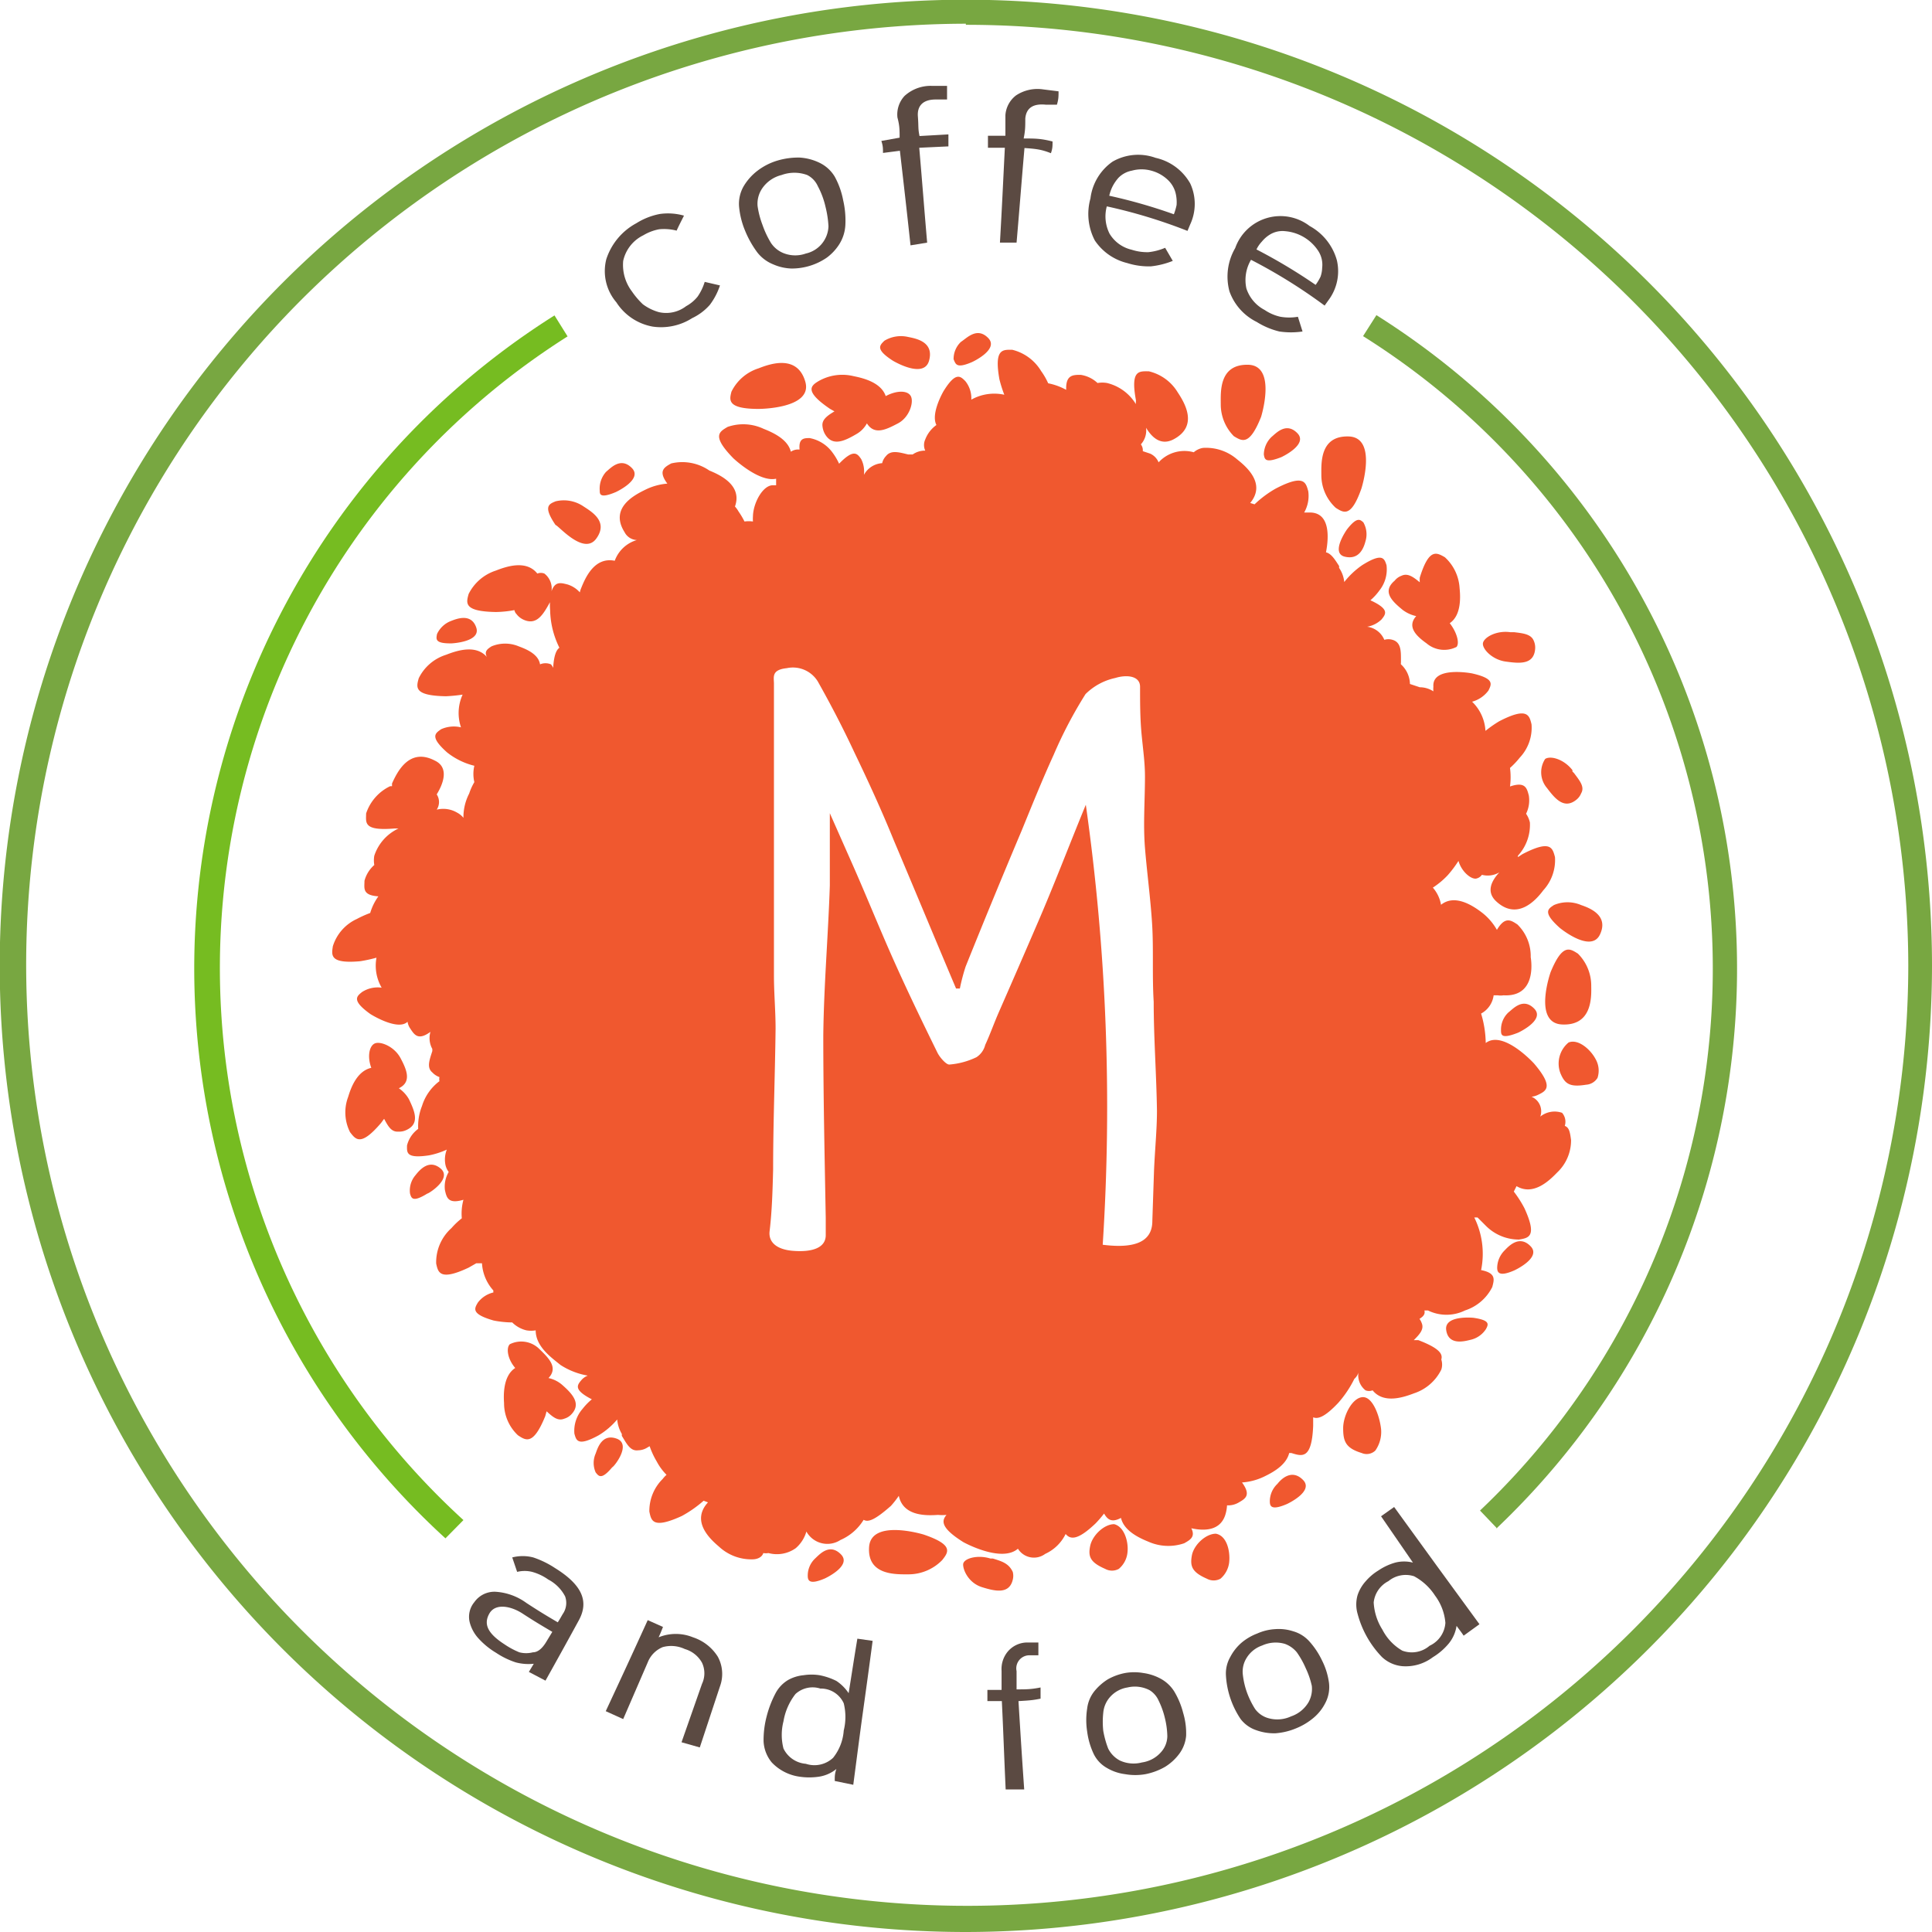 <svg xmlns="http://www.w3.org/2000/svg" viewBox="0 0 70.87 70.87"><g id="ebc4dfa8-0ed1-4488-b115-3396af9437a0" data-name="Capa 2"><g id="b585f7b8-ca01-44c9-8629-b27c5f63a634" data-name="Layer 1"><path d="M40.87,55.91h0c-.37,0-.8.41-.88.8s0,.6.55.84a.52.52,0,0,0,.5,0,.9.9,0,0,0,.32-.62C41.4,56.55,41.24,56,40.87,55.91Z" style="fill:#f0582f"/><path d="M30.45,15l.16.09c-.25.15-.47.3-.44.54a.74.74,0,0,0,.09.29c.28.48.73.25,1.16,0a1,1,0,0,0,.38-.39c.28.45.72.22,1.14,0s.59-.78.47-1-.53-.21-.92,0c-.17-.5-.82-.66-1.17-.73a1.75,1.75,0,0,0-1.31.19C29.75,14.15,29.49,14.35,30.45,15Z" style="fill:#f0582f"/><path d="M49.41,19.42s-.62.87-.08,1,.7-.34.76-.57a.88.88,0,0,0-.08-.69C49.9,19.07,49.79,18.93,49.41,19.42Z" style="fill:#f0582f"/><path d="M51.45,22.37a1.26,1.26,0,0,0,.5.23c-.35.39,0,.73.38,1a1,1,0,0,0,1.1.13c.12-.15,0-.55-.25-.87.44-.3.39-1,.36-1.3A1.66,1.66,0,0,0,53,20.44c-.3-.17-.58-.35-.92.75a1.37,1.37,0,0,0,0,.17c-.23-.19-.44-.35-.67-.24a.56.56,0,0,0-.25.18C50.69,21.7,51.06,22.05,51.45,22.37Z" style="fill:#f0582f"/><path d="M22.64,52.78c-.54-.21-.71.31-.79.54a.85.85,0,0,0,0,.69c.11.14.21.29.61-.19C22.51,53.82,23.17,53,22.64,52.78Z" style="fill:#f0582f"/><path d="M33.88,56.29s-1.93-.59-2,.46,1,1,1.46,1a1.73,1.73,0,0,0,1.22-.52C34.79,56.94,35,56.67,33.88,56.29Z" style="fill:#f0582f"/><path d="M20.61,50.79a1.12,1.12,0,0,0-.49-.24c.37-.39,0-.74-.34-1.07a.94.94,0,0,0-1.08-.17c-.14.14-.08.55.2.87-.45.29-.43,1-.41,1.29A1.61,1.61,0,0,0,19,52.65c.29.19.56.38,1-.7l.05-.18c.22.2.41.37.65.27a.57.57,0,0,0,.26-.16C21.33,51.49,21,51.13,20.61,50.79Z" style="fill:#f0582f"/><path d="M16.17,42.87c-.43-.37-.78.05-.93.24a.86.86,0,0,0-.2.67c.05.17.09.34.64,0C15.68,43.81,16.6,43.25,16.17,42.87Z" style="fill:#f0582f"/><path d="M15,40.32a1.19,1.19,0,0,0-.37-.4c.48-.23.29-.68.06-1.11s-.75-.63-.95-.53-.27.49-.12.89c-.53.12-.75.74-.85,1.07a1.61,1.61,0,0,0,.07,1.29c.21.27.39.54,1.14-.34l.11-.15c.14.26.26.49.52.47a.59.59,0,0,0,.3-.06C15.41,41.22,15.21,40.76,15,40.32Z" style="fill:#f0582f"/><path d="M57.4,41.3a.5.5,0,0,0-.1-.48.84.84,0,0,0-.8.14.58.58,0,0,0-.32-.73l0,0h0a.71.71,0,0,0,.22-.06c.31-.15.62-.28-.13-1.16,0,0-1.13-1.24-1.77-.75h0a3.92,3.92,0,0,0-.17-1.08.89.89,0,0,0,.46-.67l.15,0a.65.65,0,0,0,.21,0c1.07.06,1.07-.95,1-1.4a1.62,1.62,0,0,0-.49-1.2c-.23-.15-.45-.31-.75.2a2.11,2.11,0,0,0-.53-.62c-.31-.24-1-.72-1.52-.3a1.28,1.28,0,0,0-.3-.63,2.91,2.91,0,0,0,.55-.46,4.2,4.2,0,0,0,.39-.52c.11.39.45.67.64.65a.34.34,0,0,0,.22-.14A.84.84,0,0,0,55,32c-.3.32-.48.71-.13,1.05.77.73,1.45,0,1.74-.39a1.64,1.64,0,0,0,.43-1.22c-.09-.33-.15-.65-1.19-.11l-.17.11,0-.05a1.67,1.67,0,0,0,.44-1.22.94.94,0,0,0-.14-.32,1.11,1.11,0,0,0,.1-.67c-.07-.27-.13-.52-.69-.33a2.57,2.57,0,0,0,0-.68,3.05,3.05,0,0,0,.36-.38,1.6,1.6,0,0,0,.43-1.22c-.08-.33-.15-.65-1.19-.11a4.51,4.51,0,0,0-.5.35.06.06,0,0,0,0,0A1.61,1.61,0,0,0,54,25.74a1.11,1.11,0,0,0,.6-.41c.11-.23.24-.44-.61-.63,0,0-1.47-.28-1.41.49a.86.86,0,0,0,0,.17.92.92,0,0,0-.5-.15l-.36-.12h0a1,1,0,0,0-.33-.72s0,0,0,0a.13.13,0,0,1,0-.06V24.2c0-.33,0-.64-.31-.73a.52.52,0,0,0-.3,0h0a.79.79,0,0,0-.63-.48h0a1,1,0,0,0,.53-.27c.15-.19.31-.37-.41-.7a2.08,2.08,0,0,0,.33-.36,1.24,1.24,0,0,0,.26-.93c-.08-.24-.14-.47-.89,0a3,3,0,0,0-.66.62,1.1,1.1,0,0,0-.19-.52l0,0a.25.25,0,0,0,0-.07c-.15-.23-.28-.45-.48-.5.11-.56.15-1.45-.58-1.46h-.22a1.23,1.23,0,0,0,.15-.78c-.09-.32-.15-.64-1.19-.1a3.91,3.91,0,0,0-.78.58l-.16-.05c.59-.71-.14-1.33-.48-1.6a1.74,1.74,0,0,0-1.25-.42.68.68,0,0,0-.34.16,1.28,1.28,0,0,0-1.29.37.6.6,0,0,0-.31-.32l-.27-.09h0a.36.36,0,0,0-.07-.25.76.76,0,0,0,.19-.61c.22.37.55.66,1,.43.94-.49.41-1.35.16-1.73a1.69,1.69,0,0,0-1.06-.77c-.35,0-.68-.06-.47,1.07a1,1,0,0,0,0,.19l0-.05a1.71,1.71,0,0,0-1.06-.78,1,1,0,0,0-.35,0,1.15,1.15,0,0,0-.62-.3c-.28,0-.55,0-.53.55a2.28,2.28,0,0,0-.66-.24,2.56,2.56,0,0,0-.26-.45,1.71,1.71,0,0,0-1.06-.78c-.34,0-.67-.05-.47,1.08a4.68,4.68,0,0,0,.18.57h0a1.72,1.72,0,0,0-1.21.18,1,1,0,0,0-.22-.68c-.18-.18-.35-.36-.8.37,0,0-.48.82-.26,1.24a1.16,1.16,0,0,0-.41.53.49.49,0,0,0,0,.41.78.78,0,0,0-.46.14h-.09s-.05,0-.08,0c-.33-.08-.63-.17-.81.06a.54.54,0,0,0-.14.26,0,0,0,0,1,0,0,.82.82,0,0,0-.67.43h0a1,1,0,0,0-.1-.58c-.14-.2-.27-.39-.81.17a2.21,2.21,0,0,0-.25-.42,1.34,1.34,0,0,0-.83-.52c-.2,0-.41,0-.37.42h-.1a.49.49,0,0,0-.22.08c-.11-.46-.67-.71-1-.84a1.75,1.75,0,0,0-1.32-.07c-.3.18-.6.32.21,1.15,0,0,.94.89,1.57.75v.24h-.12c-.37,0-.72.65-.73,1.14a1.15,1.15,0,0,0,0,.19,1.09,1.09,0,0,0-.31,0,3,3,0,0,0-.22-.37,1,1,0,0,0-.13-.18c.28-.78-.55-1.16-.94-1.32A1.75,1.75,0,0,0,24.62,17c-.25.14-.49.27-.14.74a2.22,2.22,0,0,0-.8.22c-.41.2-1.33.67-.77,1.56a.53.53,0,0,0,.45.29h0a1.23,1.23,0,0,0-.81.76c-.75-.15-1.08.63-1.23,1a.75.75,0,0,0-.05.16,1,1,0,0,0-.45-.29c-.24-.06-.46-.13-.59.25a.69.69,0,0,0-.26-.65.35.35,0,0,0-.26,0c-.41-.52-1.16-.25-1.52-.11a1.7,1.7,0,0,0-1,.86c-.09.33-.19.64,1,.66a4,4,0,0,0,.68-.07.28.28,0,0,0,.08.15.65.65,0,0,0,.23.19c.51.25.75-.19,1-.64l0-.07a2.05,2.05,0,0,0,0,.37,3.23,3.23,0,0,0,.34,1.38c-.12.09-.2.29-.23.74a.41.41,0,0,0-.08-.13.51.51,0,0,0-.4,0c-.06-.39-.54-.57-.78-.66a1.29,1.29,0,0,0-1,0c-.14.09-.28.18-.17.39,0,0,0,0,0,0-.41-.48-1.14-.22-1.5-.08a1.67,1.67,0,0,0-1,.86c-.09.33-.19.64,1,.66a6,6,0,0,0,.61-.06v0a1.63,1.63,0,0,0-.06,1.2,1.14,1.14,0,0,0-.73.07c-.21.15-.43.27.22.85a2.6,2.6,0,0,0,1,.49,1.31,1.31,0,0,0,0,.6,2.13,2.13,0,0,0-.19.42A1.89,1.89,0,0,0,17,30a.73.73,0,0,0-.23-.19,1,1,0,0,0-.75-.11.51.51,0,0,0,0-.56s0,0,0,0c.27-.44.44-1-.07-1.24-.94-.49-1.38.42-1.57.84l0,.1-.07,0a1.7,1.7,0,0,0-.88,1c0,.33-.12.65,1.05.55l.2,0-.06,0a1.68,1.68,0,0,0-.89,1,1,1,0,0,0,0,.34,1.16,1.16,0,0,0-.36.58c0,.27-.09.53.51.57a2,2,0,0,0-.3.61,3.89,3.89,0,0,0-.49.22,1.63,1.63,0,0,0-.88,1c-.05.33-.12.65,1,.55a5.2,5.2,0,0,0,.6-.13.08.08,0,0,1,0,0A1.61,1.61,0,0,0,14,36.23a1.06,1.06,0,0,0-.72.16c-.2.16-.39.31.31.81,0,0,1,.63,1.36.28a.57.57,0,0,0,.1.25c.15.23.29.45.74.12a.82.82,0,0,0,.07.63l0,0a.43.43,0,0,0,0,0,.25.25,0,0,0,0,.07c-.1.32-.22.61,0,.79a.65.65,0,0,0,.26.17h0a.38.38,0,0,0,0,.15,1.8,1.8,0,0,0-.64.91,2,2,0,0,0-.14.84,1.07,1.07,0,0,0-.41.61c0,.25-.05.49.81.36a2.83,2.83,0,0,0,.65-.21,1,1,0,0,0-.06.5.66.66,0,0,0,.13.32,1.06,1.06,0,0,0-.14.66c.06.27.11.53.68.36a1.94,1.94,0,0,0-.06.68,2.7,2.7,0,0,0-.38.36A1.68,1.68,0,0,0,16,46.35c.07.32.13.65,1.19.15l.28-.16h0l.21,0a1.63,1.63,0,0,0,.42,1,.14.14,0,0,0,0,.07,1,1,0,0,0-.57.37c-.13.22-.26.42.58.66a3.72,3.72,0,0,0,.68.07,1.1,1.1,0,0,0,.52.29,1,1,0,0,0,.34,0c0,.6.58,1,.91,1.27a2.66,2.66,0,0,0,1,.39.61.61,0,0,0-.22.15c-.16.19-.33.36.37.72a2.19,2.19,0,0,0-.34.35,1.22,1.22,0,0,0-.3.91c.07.25.12.48.89.06a2.73,2.73,0,0,0,.68-.58,1.26,1.26,0,0,0,.17.53l0,0,0,.07c.18.29.31.57.6.53a.64.64,0,0,0,.3-.08l.12-.07a3,3,0,0,0,.26.56,2.06,2.06,0,0,0,.36.49,1,1,0,0,0-.14.15,1.65,1.65,0,0,0-.49,1.2c.07.33.12.65,1.19.16a4.3,4.3,0,0,0,.8-.56l.16.06c-.63.69.07,1.34.4,1.62a1.74,1.74,0,0,0,1.23.47c.17,0,.35-.07.4-.23a.6.6,0,0,0,.19,0,1.19,1.19,0,0,0,1-.18,1.26,1.26,0,0,0,.39-.61.88.88,0,0,0,1.25.31,1.87,1.87,0,0,0,.85-.74c.17.1.42,0,1-.51a3.43,3.43,0,0,0,.29-.37c.16.75,1,.73,1.44.7a1.65,1.65,0,0,0,.31,0c-.19.22-.21.48.62,1,0,0,1.39.77,2,.24a.69.69,0,0,0,1,.19,1.55,1.55,0,0,0,.75-.73c.17.2.43.25,1.1-.39a4.13,4.13,0,0,0,.31-.36c.12.21.27.35.62.16.11.48.68.74,1,.87a1.8,1.8,0,0,0,1.32.06c.21-.12.42-.23.26-.55.5.11,1.05.08,1.24-.47a1.4,1.4,0,0,0,.07-.37.77.77,0,0,0,.42-.1c.24-.14.48-.26.13-.74a2.21,2.21,0,0,0,.8-.21c.29-.14.82-.41.93-.87l.08,0c.39.12.75.25.8-1,0,0,0-.12,0-.31.17.07.42,0,.92-.53a4,4,0,0,0,.59-.88.51.51,0,0,0,.15-.23.7.7,0,0,0,.26.65.35.35,0,0,0,.26,0c.41.51,1.15.25,1.52.11a1.71,1.71,0,0,0,1-.87.6.6,0,0,0,0-.37c.06-.2-.06-.41-.84-.71l-.17,0c.21-.21.39-.4.29-.63a.55.55,0,0,0-.08-.15c.12-.08.22-.16.18-.31l.13,0a1.54,1.54,0,0,0,1.36,0,1.7,1.7,0,0,0,1-.86c.07-.27.15-.51-.41-.62a3,3,0,0,0-.25-1.93l.12,0,.31.31a1.71,1.71,0,0,0,1.21.5c.35-.06.68-.1.2-1.15a4.16,4.16,0,0,0-.39-.61l.1-.2c.62.37,1.21-.21,1.49-.5a1.62,1.62,0,0,0,.51-1.19C57.59,41.52,57.56,41.36,57.4,41.3ZM54.53,29.39l0,0a.09.09,0,0,0,0-.05ZM17.49,41l0,0v0Zm24.84,2-.06,1.79c0,.85-.8,1-1.82.87a78.74,78.74,0,0,0-.62-16.14C39.22,31,38.65,32.51,38,34c-.43,1-.91,2.1-1.37,3.15-.17.39-.31.79-.49,1.18a.76.76,0,0,1-.32.45,2.78,2.78,0,0,1-1,.27c-.12,0-.35-.27-.43-.43-.57-1.16-1.13-2.32-1.65-3.49s-1-2.37-1.53-3.56l-.77-1.74c0,.82,0,1.74,0,2.65-.06,1.84-.22,3.68-.24,5.51,0,2.23.05,4.45.09,6.68,0,.21,0,.43,0,.64,0,.44-.45.64-1.24.57-.6-.06-.86-.34-.82-.71.09-.75.11-1.51.13-2.27,0-1.72.07-3.45.09-5.17,0-.65-.06-1.3-.06-1.95,0-1.07,0-2.15,0-3.22V27.25c0-.73,0-1.45,0-2.17,0-.24-.1-.51.47-.57A1.07,1.07,0,0,1,30,25c.49.87.94,1.74,1.35,2.62.51,1.06,1,2.13,1.43,3.19.77,1.82,1.52,3.63,2.29,5.45l.14,0a7.23,7.23,0,0,1,.21-.8q1-2.49,2.06-5c.38-.93.75-1.85,1.17-2.77a15.88,15.88,0,0,1,1.17-2.23,2.21,2.21,0,0,1,1.09-.59c.42-.13.9-.08.91.31,0,.6,0,1.2.06,1.8S42,28,42,28.49c0,.87-.07,1.74,0,2.61s.2,1.83.26,2.76,0,1.92.06,2.89c0,1.32.1,2.64.12,4C42.44,41.46,42.36,42.21,42.33,43Z" style="fill:#f0582f"/><path d="M58.37,36.18a1.66,1.66,0,0,0-.49-1.2c-.29-.18-.56-.39-1,.68,0,0-.66,1.87.42,1.92S58.38,36.63,58.37,36.18Z" style="fill:#f0582f"/><path d="M27.83,15s2,0,1.71-1-1.28-.66-1.71-.49a1.67,1.67,0,0,0-1,.86C26.76,14.66,26.65,15,27.83,15Z" style="fill:#f0582f"/><path d="M49,18.63c.29.18.56.37.94-.71,0,0,.6-1.88-.47-1.91s-1,1-1,1.44A1.63,1.63,0,0,0,49,18.63Z" style="fill:#f0582f"/><path d="M45.26,16c.3.18.57.37,1-.71,0,0,.59-1.89-.48-1.91s-1,1-1,1.44A1.66,1.66,0,0,0,45.26,16Z" style="fill:#f0582f"/><path d="M32.75,13.23s1.14.69,1.33,0-.47-.81-.77-.87a1.17,1.17,0,0,0-.87.14C32.27,12.67,32.1,12.81,32.75,13.23Z" style="fill:#f0582f"/><path d="M29.91,57.16a.86.86,0,0,0-.28.64c0,.17.05.35.63.1,0,0,1-.46.59-.88S30.08,57,29.91,57.16Z" style="fill:#f0582f"/><path d="M35.66,13.28s1-.46.59-.88-.78,0-1,.14a.86.86,0,0,0-.27.64C35.06,13.36,35.08,13.53,35.66,13.28Z" style="fill:#f0582f"/><path d="M16.57,23.6s1.08-.05.9-.58-.7-.33-.93-.24a.93.93,0,0,0-.51.48C16,23.44,15.94,23.61,16.57,23.6Z" style="fill:#f0582f"/><path d="M47,16.77s1-.46.59-.88-.78,0-.95.14a.92.92,0,0,0-.28.64C46.39,16.85,46.41,17,47,16.77Z" style="fill:#f0582f"/><path d="M22.59,18.05s1-.46.59-.88-.78,0-.95.14A.92.92,0,0,0,22,18C22,18.12,22,18.3,22.59,18.05Z" style="fill:#f0582f"/><path d="M21.87,19.76c.47-.64-.19-1-.49-1.2a1.28,1.28,0,0,0-1-.17c-.24.1-.47.18,0,.87C20.47,19.26,21.41,20.39,21.87,19.76Z" style="fill:#f0582f"/><path d="M36.42,57.17l-.09,0,0,0c-.48-.15-1,0-1,.22s.21.68.69.83,1,.27,1.13-.27a.58.58,0,0,0,0-.29C37,57.34,36.74,57.27,36.42,57.17Z" style="fill:#f0582f"/><path d="M50,51.25h0c-.38,0-.73.66-.73,1.14s.09.73.68.91a.46.46,0,0,0,.5-.09,1.19,1.19,0,0,0,.21-.8C50.6,51.91,50.35,51.25,50,51.25Z" style="fill:#f0582f"/><path d="M57.54,38.24l0,0a1,1,0,0,0-.3,1.13c.16.38.33.52.94.42a.53.53,0,0,0,.42-.25.85.85,0,0,0-.07-.69C58.34,38.49,57.89,38.1,57.54,38.24Z" style="fill:#f0582f"/><path d="M55.33,37.14a.86.86,0,0,0-.27.64c0,.18,0,.35.63.1,0,0,1-.46.59-.88S55.51,37,55.33,37.14Z" style="fill:#f0582f"/><path d="M54.05,48.34s-1.08-.11-1,.45.64.42.88.36a.91.91,0,0,0,.58-.4C54.6,48.58,54.67,48.43,54.05,48.34Z" style="fill:#f0582f"/><path d="M46.86,54.43a.88.88,0,0,0-.28.64c0,.18.05.35.63.1,0,0,1-.46.59-.88S47,54.25,46.86,54.43Z" style="fill:#f0582f"/><path d="M55.2,45.86a.92.92,0,0,0-.28.64c0,.17.06.35.63.1,0,0,1-.46.6-.88S55.37,45.68,55.2,45.86Z" style="fill:#f0582f"/><path d="M58,33.2a1.27,1.27,0,0,0-1,0c-.21.14-.43.26.22.84,0,0,1.14.94,1.47.24S58.32,33.31,58,33.2Z" style="fill:#f0582f"/><path d="M57.82,29.34A.57.57,0,0,0,58,29.1c.14-.24-.06-.47-.26-.74l-.06-.06,0-.05c-.31-.4-.8-.54-1-.41a.89.89,0,0,0,.07,1.07C57.05,29.31,57.38,29.69,57.82,29.34Z" style="fill:#f0582f"/><path d="M55.25,24.27c.5.07,1,.11,1.06-.44a.62.62,0,0,0-.05-.33c-.1-.24-.39-.27-.72-.31H55.4c-.5-.07-.95.18-1,.39S54.74,24.21,55.25,24.27Z" style="fill:#f0582f"/><path d="M44.6,56.26h0c-.37,0-.81.41-.88.8s0,.61.55.85a.52.52,0,0,0,.5,0,.93.93,0,0,0,.32-.61C45.13,56.89,45,56.33,44.6,56.26Z" style="fill:#f0582f"/><path d="M25.39,11.67a2.12,2.12,0,0,1-1.45.31,2,2,0,0,1-1.33-.89,1.76,1.76,0,0,1-.37-1.58,2.31,2.31,0,0,1,1.1-1.32,2.5,2.5,0,0,1,.86-.34,2.15,2.15,0,0,1,.89.06c-.11.22-.17.33-.27.55a1.85,1.85,0,0,0-.64-.05,1.75,1.75,0,0,0-.58.22,1.37,1.37,0,0,0-.74.94,1.61,1.61,0,0,0,.32,1.12,2.93,2.93,0,0,0,.4.47,1.79,1.79,0,0,0,.59.29,1.2,1.2,0,0,0,1-.22,1.39,1.39,0,0,0,.42-.35,1.94,1.94,0,0,0,.26-.54l.56.13a2.46,2.46,0,0,1-.37.71A2,2,0,0,1,25.39,11.67Z" style="fill:#5b4a42"/><path d="M30.76,9a1.84,1.84,0,0,1-.43.45,2.27,2.27,0,0,1-1.3.4,1.8,1.8,0,0,1-.66-.15,1.41,1.41,0,0,1-.59-.44,3.67,3.67,0,0,1-.45-.8,3,3,0,0,1-.22-.89,1.29,1.29,0,0,1,.17-.74,2,2,0,0,1,.51-.57,2.27,2.27,0,0,1,.73-.37,2.67,2.67,0,0,1,.81-.11,1.93,1.93,0,0,1,.73.19,1.32,1.32,0,0,1,.56.51,2.94,2.94,0,0,1,.31.87,3.29,3.29,0,0,1,.08.9A1.46,1.46,0,0,1,30.76,9ZM29.61,6.42a1.37,1.37,0,0,0-.94,0,1.21,1.21,0,0,0-.71.49,1,1,0,0,0-.17.65,3.2,3.2,0,0,0,.18.69,3.42,3.42,0,0,0,.31.66,1,1,0,0,0,.5.39,1.16,1.16,0,0,0,.78,0,1.06,1.06,0,0,0,.83-1,3.72,3.72,0,0,0-.11-.72A3,3,0,0,0,30,6.83.84.84,0,0,0,29.61,6.42Z" style="fill:#5b4a42"/><path d="M33.72,5.42c.12,1.39.17,2.09.29,3.48L33.4,9c-.15-1.39-.23-2.08-.39-3.47l-.62.08c0-.17,0-.26-.06-.44L33,5.05c0-.29,0-.44-.08-.74a1,1,0,0,1,.26-.79,1.42,1.42,0,0,1,1-.37l.56,0c0,.2,0,.3,0,.5l-.42,0c-.46,0-.68.23-.65.62s0,.43.06.72l1.06-.06v.44Z" style="fill:#5b4a42"/><path d="M37.58,5.43c-.12,1.38-.17,2.08-.29,3.47l-.61,0c.08-1.39.11-2.09.18-3.48l-.62,0c0-.17,0-.26,0-.44l.64,0c0-.3,0-.45,0-.75a1,1,0,0,1,.39-.73,1.42,1.42,0,0,1,1-.22l.56.07c0,.19,0,.29-.06.49l-.41,0q-.7-.07-.75.51c0,.29,0,.44-.06.73.42,0,.63,0,1.06.11,0,.17,0,.26-.06.43C38.2,5.48,38,5.46,37.58,5.43Z" style="fill:#5b4a42"/><path d="M40.6,7.57a1.41,1.41,0,0,0,.1,1,1.28,1.28,0,0,0,.81.59,1.85,1.85,0,0,0,.62.09,2.13,2.13,0,0,0,.61-.16l.28.48a3,3,0,0,1-.8.2,2.62,2.62,0,0,1-.87-.12,2,2,0,0,1-1.19-.83A2.1,2.1,0,0,1,40,7.28a1.93,1.93,0,0,1,.81-1.35,1.88,1.88,0,0,1,1.58-.14,1.94,1.94,0,0,1,1.27.94,1.78,1.78,0,0,1,0,1.5l-.1.24A19.28,19.28,0,0,0,40.6,7.57Zm2.54-.41a1,1,0,0,0-.29-.55,1.4,1.4,0,0,0-.62-.35,1.33,1.33,0,0,0-.71,0,.92.92,0,0,0-.49.26,1.54,1.54,0,0,0-.22.32,1.5,1.5,0,0,0-.12.34,19.43,19.43,0,0,1,2.37.68,2.19,2.19,0,0,0,.1-.34A1.41,1.41,0,0,0,43.14,7.16Z" style="fill:#5b4a42"/><path d="M45.89,9.53a1.46,1.46,0,0,0-.17,1.05,1.37,1.37,0,0,0,.67.79,1.67,1.67,0,0,0,.58.25,1.9,1.9,0,0,0,.64,0l.17.54a2.92,2.92,0,0,1-.85,0,2.8,2.8,0,0,1-.83-.35,2,2,0,0,1-1-1.12,2.08,2.08,0,0,1,.21-1.59,1.76,1.76,0,0,1,2.73-.81,2.06,2.06,0,0,1,1,1.26A1.77,1.77,0,0,1,48.74,11l-.15.21A19.54,19.54,0,0,0,45.89,9.53Zm2.61.29a.93.93,0,0,0-.14-.61,1.61,1.61,0,0,0-1.22-.73.88.88,0,0,0-.55.12,1.16,1.16,0,0,0-.3.26,1.13,1.13,0,0,0-.2.29,20.08,20.08,0,0,1,2.17,1.3,1.92,1.92,0,0,0,.18-.3A1.08,1.08,0,0,0,48.5,9.82Z" style="fill:#5b4a42"/><path d="M19.4,61.33l.18-.3a1.81,1.81,0,0,1-.66-.05,2.93,2.93,0,0,1-.72-.35,2.84,2.84,0,0,1-.64-.52,1.4,1.4,0,0,1-.33-.6.84.84,0,0,1,.17-.74.9.9,0,0,1,.79-.38,2.15,2.15,0,0,1,1.12.41c.46.3.69.44,1.15.71.08-.12.11-.18.18-.3a.71.71,0,0,0,.09-.65,1.45,1.45,0,0,0-.62-.62,1.89,1.89,0,0,0-.59-.28,1.15,1.15,0,0,0-.55,0l-.18-.53a1.54,1.54,0,0,1,.77,0,3.4,3.4,0,0,1,.8.39c1,.62,1.26,1.23.86,1.94-.48.88-.72,1.31-1.21,2.19Zm.86-1.47c-.44-.26-.66-.39-1.09-.67s-1-.39-1.22,0-.06.73.56,1.13a2.92,2.92,0,0,0,.54.29,1,1,0,0,0,.5,0c.19,0,.36-.16.51-.42Z" style="fill:#5b4a42"/><path d="M25,63.91l.75-2.14a.91.91,0,0,0,0-.78,1.06,1.06,0,0,0-.63-.5,1.17,1.17,0,0,0-.81-.07,1,1,0,0,0-.55.56l-.9,2.08-.64-.29c.62-1.33.93-2,1.54-3.34l.56.25c-.06.15-.09.23-.16.38a1.67,1.67,0,0,1,1.26,0,1.7,1.7,0,0,1,.91.71,1.32,1.32,0,0,1,.08,1.09l-.74,2.24Z" style="fill:#5b4a42"/><path d="M30.62,65.33c0-.18,0-.26.06-.44a1.33,1.33,0,0,1-.62.28,2.43,2.43,0,0,1-.75,0,1.73,1.73,0,0,1-1-.52,1.31,1.31,0,0,1-.3-.77,3.41,3.41,0,0,1,.11-.91,3.86,3.86,0,0,1,.33-.86,1.24,1.24,0,0,1,.47-.49,1.45,1.45,0,0,1,.56-.17,1.9,1.9,0,0,1,.58,0,2.37,2.37,0,0,1,.62.21,1.6,1.6,0,0,1,.45.45c.13-.81.19-1.22.32-2l.56.08c-.14,1.06-.25,1.85-.36,2.64s-.21,1.58-.35,2.64Zm-.53-3.39a.93.93,0,0,0-.91.2,2.21,2.21,0,0,0-.44,1,2,2,0,0,0,0,1,1,1,0,0,0,.82.56,1,1,0,0,0,1-.22,1.8,1.8,0,0,0,.39-1,2.08,2.08,0,0,0,0-1A.92.92,0,0,0,30.09,61.94Z" style="fill:#5b4a42"/><path d="M37.36,62.4c.08,1.3.12,1.95.21,3.24l-.68,0c-.06-1.3-.08-2-.14-3.24h-.53c0-.16,0-.24,0-.41h.52c0-.28,0-.42,0-.7a1,1,0,0,1,.23-.71.94.94,0,0,1,.71-.33l.41,0c0,.19,0,.28,0,.47l-.31,0a.48.48,0,0,0-.49.58c0,.27,0,.4,0,.67.35,0,.53,0,.88-.07,0,.17,0,.25,0,.41C37.89,62.37,37.71,62.38,37.36,62.4Z" style="fill:#5b4a42"/><path d="M43.23,64.37a1.88,1.88,0,0,1-.49.44,2.35,2.35,0,0,1-.72.27,2.14,2.14,0,0,1-.75,0,1.73,1.73,0,0,1-.67-.23,1.18,1.18,0,0,1-.48-.51,2.75,2.75,0,0,1-.24-.82,2.71,2.71,0,0,1,0-.85,1.26,1.26,0,0,1,.27-.64,2,2,0,0,1,.49-.43,2.12,2.12,0,0,1,.63-.23,1.94,1.94,0,0,1,.67,0,1.87,1.87,0,0,1,.62.2,1.35,1.35,0,0,1,.51.47,2.93,2.93,0,0,1,.33.79,2.62,2.62,0,0,1,.11.84A1.3,1.3,0,0,1,43.23,64.37ZM42.17,62a1.17,1.17,0,0,0-.81-.1,1.08,1.08,0,0,0-.65.36,1,1,0,0,0-.24.57,3.07,3.07,0,0,0,0,.66,3.48,3.48,0,0,0,.18.65,1,1,0,0,0,.43.44,1.2,1.2,0,0,0,.81.07,1.14,1.14,0,0,0,.71-.39.89.89,0,0,0,.22-.57,3,3,0,0,0-.09-.67,3,3,0,0,0-.23-.64A.85.85,0,0,0,42.17,62Z" style="fill:#5b4a42"/><path d="M48.61,62.48a1.72,1.72,0,0,1-.41.52,2.37,2.37,0,0,1-.66.4,2.41,2.41,0,0,1-.75.18,1.9,1.9,0,0,1-.7-.11,1.21,1.21,0,0,1-.58-.41,3.19,3.19,0,0,1-.54-1.6,1.22,1.22,0,0,1,.16-.68,1.78,1.78,0,0,1,.41-.52,2,2,0,0,1,.58-.34,1.87,1.87,0,0,1,.66-.16,1.71,1.71,0,0,1,.66.08,1.26,1.26,0,0,1,.59.37,2.91,2.91,0,0,1,.47.71,2.57,2.57,0,0,1,.25.81A1.26,1.26,0,0,1,48.61,62.48ZM47.13,60.3a1.2,1.2,0,0,0-.83.06,1.08,1.08,0,0,0-.58.47.94.94,0,0,0-.13.6,2.87,2.87,0,0,0,.15.65,3.15,3.15,0,0,0,.3.61.9.9,0,0,0,.5.34,1.2,1.2,0,0,0,.82-.07,1.18,1.18,0,0,0,.64-.52,1,1,0,0,0,.12-.6,3,3,0,0,0-.22-.64,3.18,3.18,0,0,0-.33-.59A1,1,0,0,0,47.13,60.3Z" style="fill:#5b4a42"/><path d="M53.69,60c-.1-.15-.16-.22-.26-.36a1.34,1.34,0,0,1-.28.64,2.33,2.33,0,0,1-.59.51,1.65,1.65,0,0,1-1.11.33,1.25,1.25,0,0,1-.76-.34,3.6,3.6,0,0,1-.89-1.58,1.24,1.24,0,0,1,0-.69,1.44,1.44,0,0,1,.3-.51,1.94,1.94,0,0,1,.46-.39,2.14,2.14,0,0,1,.62-.29,1.31,1.31,0,0,1,.65,0l-1.17-1.7.48-.34,1.56,2.15,1.57,2.15ZM50.93,58a1,1,0,0,0-.54.78,2.07,2.07,0,0,0,.32,1,1.88,1.88,0,0,0,.73.77,1,1,0,0,0,1-.18,1,1,0,0,0,.58-.84,1.93,1.93,0,0,0-.38-1,2.09,2.09,0,0,0-.77-.71A1,1,0,0,0,50.93,58Z" style="fill:#5b4a42"/><path d="M54.92,56.07l-.63-.66A27.4,27.4,0,0,0,50,12.33l.49-.77a28.32,28.32,0,0,1,4.4,44.51Z" style="fill:#78a741"/><path d="M35.43,70.87A35.44,35.44,0,1,1,70.87,35.43,35.48,35.48,0,0,1,35.43,70.87Zm0-70A34.52,34.52,0,1,0,70,35.43,34.56,34.56,0,0,0,35.43.91Z" style="fill:#78a741"/><path d="M16.34,56.43a28.32,28.32,0,0,1,4-44.86l.48.77A27.42,27.42,0,0,0,17,55.76Z" style="fill:#76bc21"/></g></g></svg>